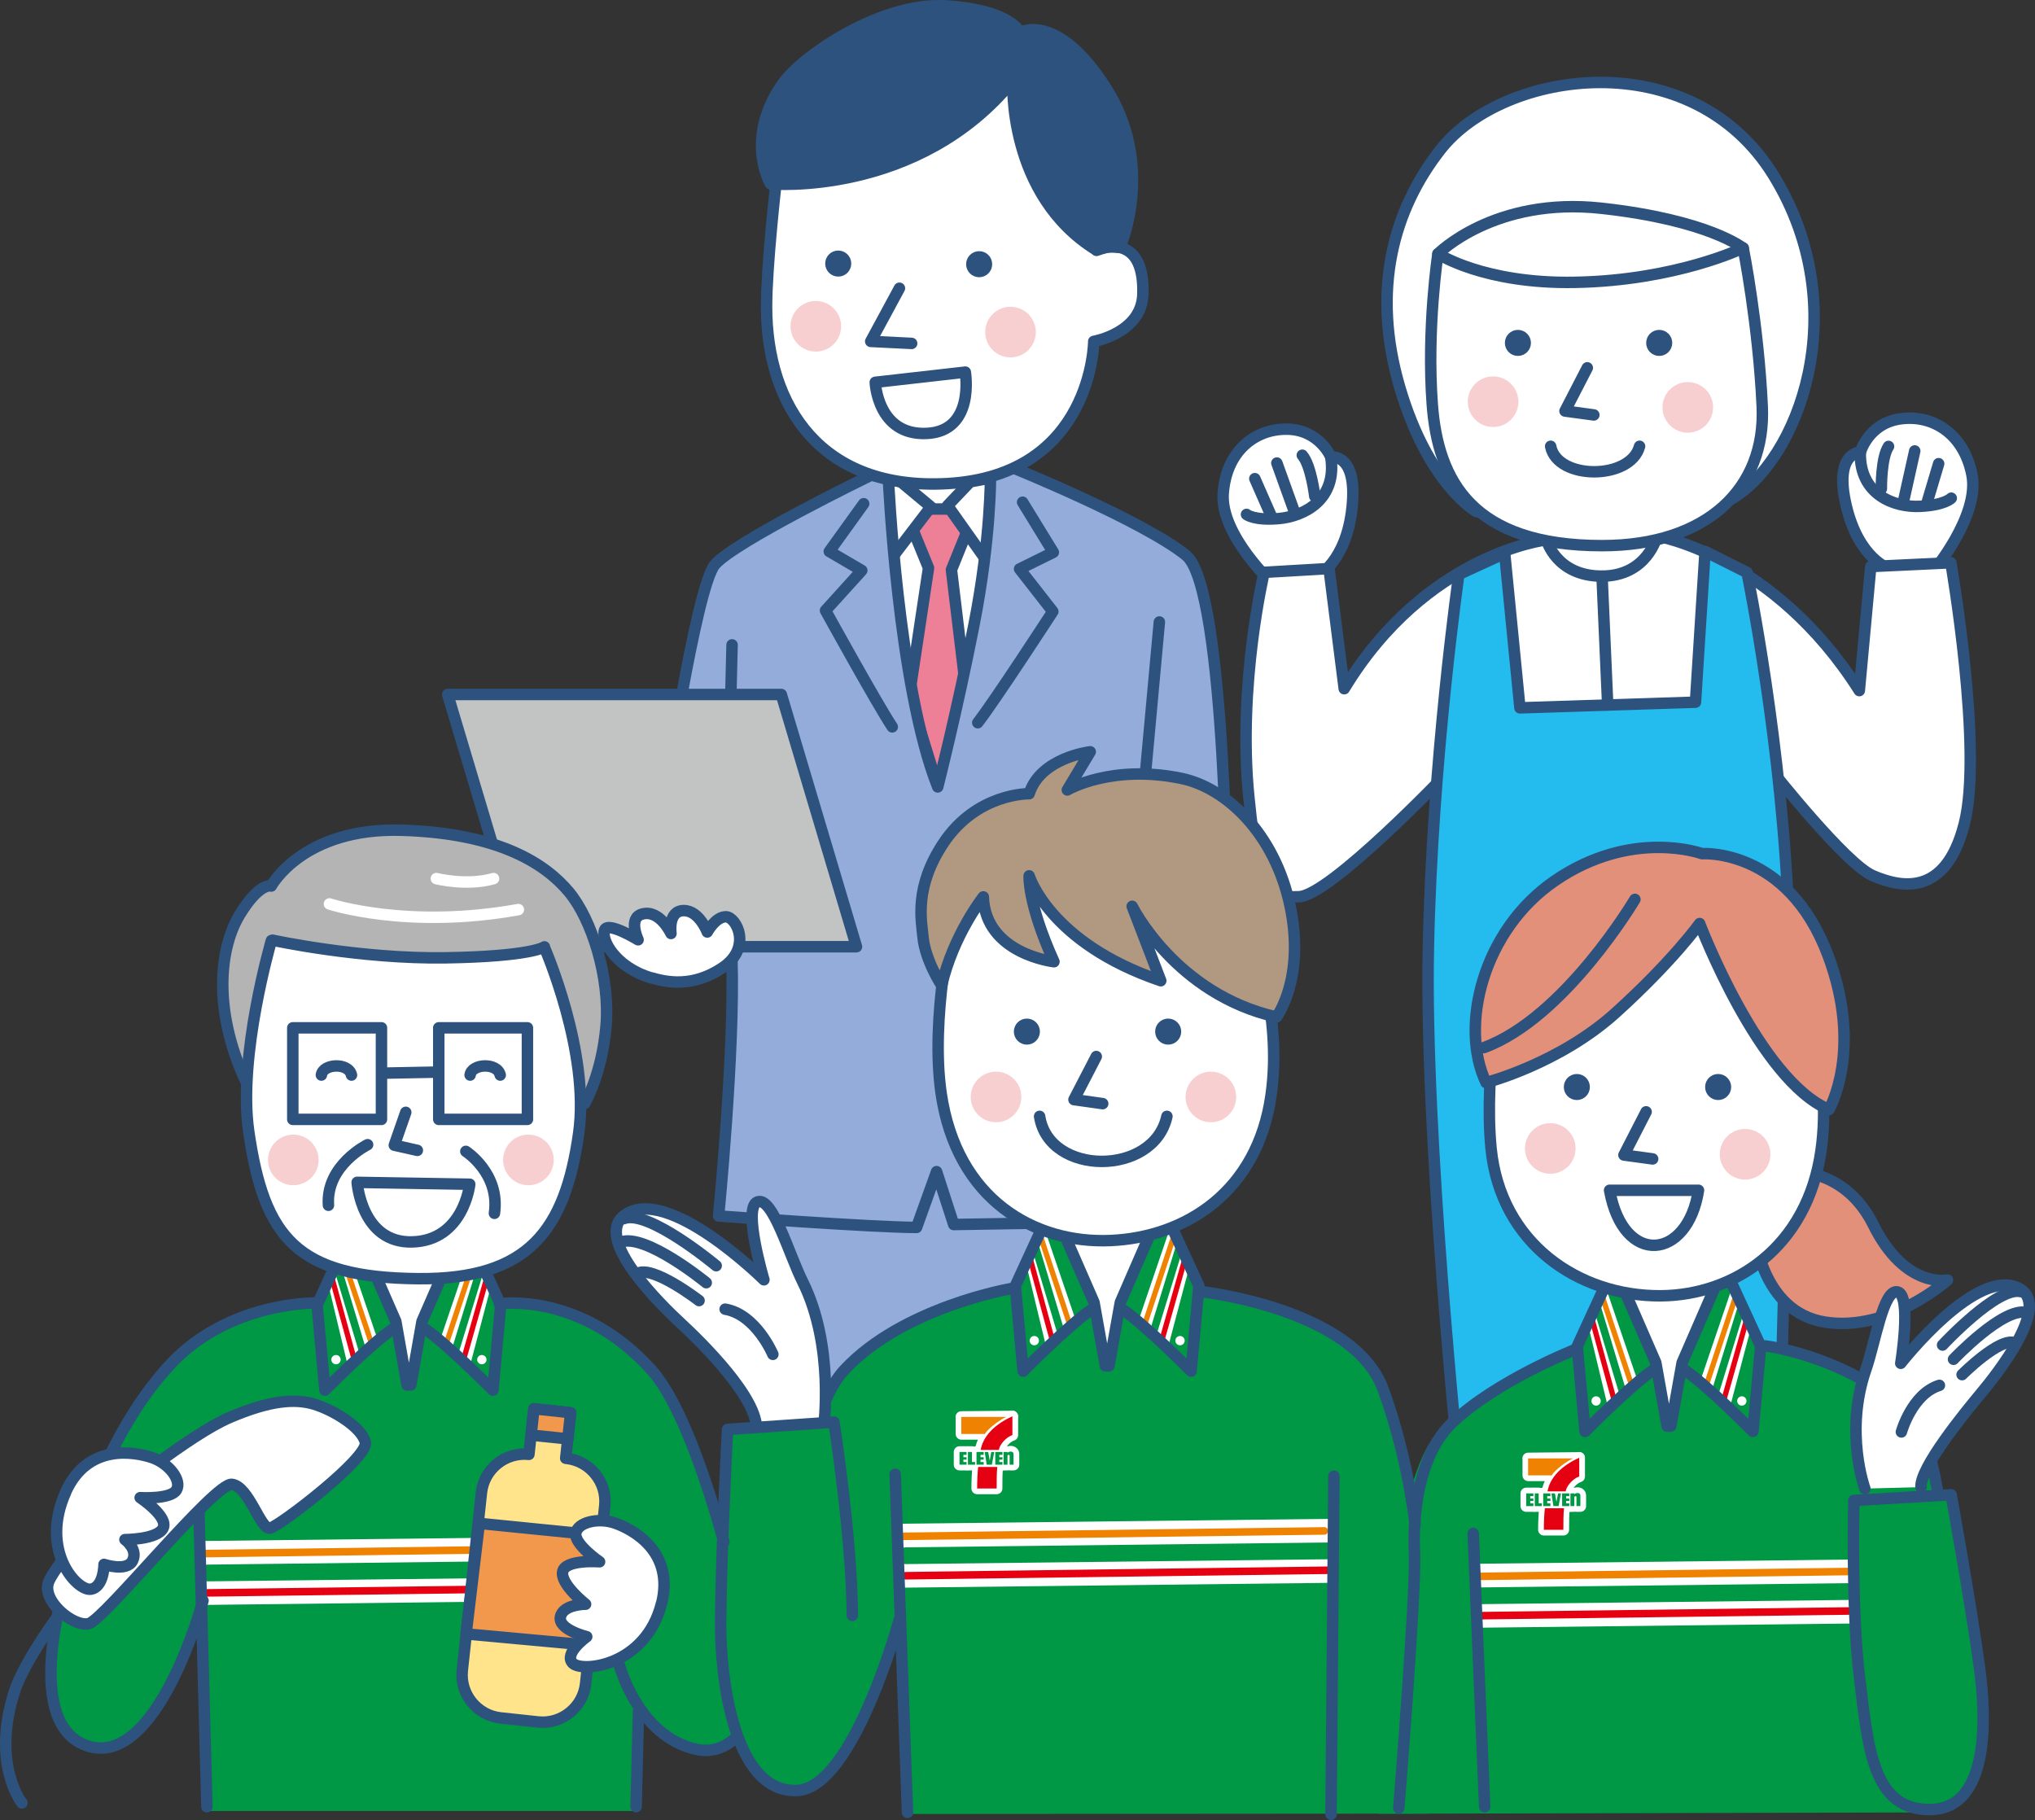 <?xml version="1.0" encoding="UTF-8"?>
<svg id="_レイヤー_2" data-name="レイヤー 2" xmlns="http://www.w3.org/2000/svg" width="161.59" height="144.53" viewBox="0 0 161.59 144.53">
  <rect x="0" y="0" width="161.59" height="144.53" fill="#333333" stroke="none"/>
  <defs>
    <style>
      .cls-1, .cls-2, .cls-3, .cls-4, .cls-5, .cls-6, .cls-7, .cls-8, .cls-9, .cls-10, .cls-11, .cls-12, .cls-13, .cls-14, .cls-15, .cls-16, .cls-17, .cls-18 {
        stroke-linecap: round;
        stroke-linejoin: round;
      }

      .cls-1, .cls-2, .cls-3, .cls-4, .cls-6, .cls-7, .cls-8, .cls-10, .cls-11, .cls-13, .cls-14, .cls-15, .cls-16, .cls-17, .cls-18 {
        stroke-width: .91px;
      }

      .cls-1, .cls-3, .cls-6, .cls-7, .cls-8, .cls-10, .cls-11, .cls-13, .cls-14, .cls-15, .cls-16, .cls-17, .cls-18 {
        stroke: #2d527e;
      }

      .cls-1, .cls-19, .cls-4, .cls-5, .cls-9, .cls-12, .cls-20, .cls-21 {
        fill: none;
      }

      .cls-2, .cls-4 {
        stroke: #fff;
      }

      .cls-2, .cls-7, .cls-22 {
        fill: #fff;
      }

      .cls-23 {
        fill: #ef8200;
      }

      .cls-23, .cls-24, .cls-22, .cls-25, .cls-26 {
        stroke-width: 0px;
      }

      .cls-3, .cls-24 {
        fill: #009844;
      }

      .cls-19, .cls-5 {
        stroke: #e50012;
      }

      .cls-19, .cls-20 {
        stroke-width: .42px;
      }

      .cls-19, .cls-20, .cls-21 {
        stroke-miterlimit: 10;
      }

      .cls-5, .cls-12, .cls-21 {
        stroke-width: .6px;
      }

      .cls-6 {
        fill: #ffe48c;
      }

      .cls-8 {
        fill: #b4b4b5;
      }

      .cls-9 {
        stroke-width: 1.33px;
      }

      .cls-9, .cls-21 {
        stroke: #009844;
      }

      .cls-10 {
        fill: #2d527e;
      }

      .cls-11 {
        fill: #e2907a;
      }

      .cls-12, .cls-20 {
        stroke: #ef8200;
      }

      .cls-13 {
        fill: #93acd9;
      }

      .cls-14 {
        fill: #ed8096;
      }

      .cls-15 {
        fill: #c2c3c3;
      }

      .cls-16 {
        fill: #24bbee;
      }

      .cls-25 {
        fill: #e50012;
      }

      .cls-17 {
        fill: #b19981;
      }

      .cls-18 {
        fill: #f2984d;
      }

      .cls-26 {
        fill: #f8cfd0;
      }
    </style>
  </defs>
  <g id="_レイヤー_2-2" data-name="レイヤー 2">
    <g>
      <rect class="cls-7" x="69.02" y="37.12" width="11.25" height="26.13"/>
      <polygon class="cls-14" points="71.82 40.42 73.73 45.1 72.21 55.19 74.47 62.49 76.61 54.06 75.55 45.25 77.5 40.42 71.82 40.42"/>
      <polygon class="cls-7" points="71.53 38.26 73.92 40.25 70.4 44.85 69.94 37.88 71.53 38.26"/>
      <polygon class="cls-7" points="77.04 38.26 75.24 40.15 78.73 45.08 79.23 37.86 77.04 38.26"/>
      <rect class="cls-7" x="122.81" y="39.55" width="9.09" height="8.48"/>
      <polygon class="cls-13" points="59.79 83.02 62.04 114.38 88.81 115.06 89.52 84.16 59.79 83.02"/>
      <path class="cls-7" d="M104.56,45.79s2.34-1.12,2.8-5.49-1.68-4-1.68-4c0,0-.91-2.19-3.49-2.22s-4.83,1.79-5.06,5.12,4.05,7.27,4.05,7.27"/>
      <path class="cls-1" d="M98.98,40.85s.57.5,2.56.33,4.66-1.5,4.13-4.88"/>
      <line class="cls-1" x1="99.64" y1="38.01" x2="100.95" y2="40.99"/>
      <line class="cls-1" x1="101.39" y1="36.77" x2="102.79" y2="40.66"/>
      <path class="cls-1" d="M103.41,36.15c.7.81.99,3.26.99,3.26"/>
      <path class="cls-7" d="M150.04,45.17s-2.43-.73-3.44-5.01c-1.01-4.28,1.13-4.26,1.13-4.26,0,0,.63-2.29,3.18-2.64s5.02,1.16,5.67,4.43-3.1,7.72-3.1,7.72"/>
      <path class="cls-1" d="M154.94,39.56s-.51.56-2.5.65-4.81-.9-4.72-4.31"/>
      <line class="cls-1" x1="153.94" y1="36.82" x2="153.01" y2="39.94"/>
      <line class="cls-1" x1="152.04" y1="35.81" x2="151.14" y2="39.85"/>
      <path class="cls-1" d="M149.96,35.45c-.6.89-.57,3.36-.57,3.36"/>
      <path class="cls-13" d="M78.65,37.73s.06,4.91-1.31,11.88-2.88,12.88-2.88,12.88c-3.18-8.03-3.92-24.53-3.92-24.53l-1.36-.23s-10.91,5.3-12.42,7.12-4.11,19.31-4.11,19.31l5.14.85s.1,3.94.33,11.21c.23,7.27-1.06,20.34-1.06,20.34,0,0,12.31.91,15.72.91l1.59-4.43,1.36,4.2,13.75-.23,8.01-23s-.09-27.31-3.31-29.91c-3.47-2.79-13.79-6.97-13.79-6.97l-1.74.61Z"/>
      <path class="cls-7" d="M114.93,61.36s-9.39,9.85-11.82,9.85-3.03,1.06-3.94-7.88c-.91-8.94,1.21-17.88,1.21-17.88l5.15-.3,1.21,9.54c6.51-10.76,16.06-11.82,16.06-11.82,0,0,.76,2.88,4.39,2.88s4.39-3.18,4.39-3.18c0,0,9.24,1.51,16.06,12.27l.91-9.85,6.36-.3s2.58,14.85,1.06,20.75c-1.51,5.91-5.15,5-7.27,4.09s-7.88-8.18-7.88-8.18"/>
      <path class="cls-16" d="M138.72,45.45s2.88,13.94,3.33,28.03c.24,7.52-.76,42.11-.76,42.11l-25.45.91s-2.73-26.36-2.42-41.2c.3-14.85,2.42-29.69,2.42-29.69l3.64-1.67,1.21,12.27,13.94-.45.76-11.97,3.33,1.67Z"/>
      <line class="cls-1" x1="92.06" y1="49.39" x2="90.85" y2="62.57"/>
      <path class="cls-1" d="M68.58,40l-2.73,3.79,2.58,1.51-2.88,3.18s4.09,7.42,5.3,9.24"/>
      <path class="cls-1" d="M81.2,39.88l2.44,3.98-2.68,1.32,2.64,3.38s-4.62,7.11-5.96,8.83"/>
      <line class="cls-7" x1="58.13" y1="51.21" x2="57.79" y2="65"/>
      <polygon class="cls-15" points="68.01 75.18 41.53 75.18 35.55 55.15 62.04 55.15 68.01 75.18"/>
      <path class="cls-7" d="M51.73,77.65c1.17.34,3.26.8,5.64-.8s1.1-4.05.27-4.05-1.48,1.21-1.48,1.21c0,0-.64-1.7-1.86-1.7-1.29,0-1.02,1.82-1.02,1.82,0,0-.88-1.91-2.27-1.55-1.17.3-.34,2.05-.34,2.05,0,0-2.36-1.45-2.65-.8-.34.76.84,2.99,3.71,3.83Z"/>
      <path class="cls-7" d="M117.21,40.61s-3.79-2.12-6.06-9.85c-2.27-7.73-.52-14.1,3.25-18.9,4.99-6.34,19.92-8.52,26.44,2.09,6.51,10.6,1.97,22.72-3.48,25.75-5.45,3.03-20.15.91-20.15.91Z"/>
      <path class="cls-7" d="M138.42,19.7s1.21,6.06,1.51,12.57c.3,6.51-4.39,11.06-12.72,11.06-10.3,0-13.03-5.15-13.48-11.21-.45-6.06.45-11.97.45-11.97,0,0,3.63,2.41,10.91,2.27,8.03-.15,13.33-2.73,13.33-2.73Z"/>
      <circle class="cls-26" cx="118.56" cy="31.9" r="2.01"/>
      <circle class="cls-26" cx="134.02" cy="32.35" r="2.01"/>
      <path class="cls-1" d="M114.18,20.16s4.48-4.56,13-3.62,11.24,3.17,11.24,3.17"/>
      <circle class="cls-10" cx="120.53" cy="27.23" r=".58"/>
      <circle class="cls-10" cx="131.75" cy="27.23" r=".58"/>
      <polyline class="cls-1" points="126.04 29.21 124.27 32.64 126.56 32.95"/>
      <path class="cls-1" d="M123.13,35.44c.52,2.7,6.34,2.7,7.06,0"/>
      <path class="cls-7" d="M87.06,19.85s3.85-1.68,3.69,3.52c-.1,3.08-3.9,3.74-3.9,3.74,0,0-.07,10.63-11.61,11.29-9.99.57-14.37-6.09-14.37-14.05,0-3.25.75-9.8.75-9.8l18.63-10.15,6.74,10.3.08,5.15Z"/>
      <circle class="cls-10" cx="66.56" cy="20.93" r=".58"/>
      <circle class="cls-10" cx="77.75" cy="20.98" r=".58"/>
      <polyline class="cls-1" points="71.42 22.89 69.14 27.11 72.39 27.27"/>
      <path class="cls-1" d="M69.5,30.36s.16,4.22,4.06,4.06,3.09-4.87,3.09-4.87l-7.15.81Z"/>
      <circle class="cls-26" cx="64.78" cy="25.91" r="2.01"/>
      <circle class="cls-26" cx="80.24" cy="26.37" r="2.01"/>
      <path class="cls-10" d="M87.08,19.87c-7.15-4.39-6.65-13.47-6.65-13.47-7.55,9.26-19.25,8.2-19.25,8.2,0,0-2.11-3.57.97-7.96,1.52-2.16,7.8-6.51,12.99-6.17s5.85,2.11,5.85,2.11c0,0,2.92-1.71,6.82,4.39,3.9,6.09,1.21,12.43,1.21,12.43l-.08.25s-.57-.06-.87-.04-1,.27-1,.27Z"/>
      <line class="cls-1" x1="127.21" y1="45.76" x2="127.66" y2="55.98"/>
      <path class="cls-24" d="M16.43,143.81l-.34-14.36.04-2.35s-3.64,13.48-9.24,11.51c-5.34-1.87-1.51-13.48-1.51-13.48l1.82-5.91s2.06-6.31,6.36-10.91c4.65-4.98,11.97-5,11.97-5l1.31-3.48,10.79-.45,2.05,4.03s6.46-.85,12.06,5.36c4.42,4.89,8.03,23.03,8.03,23.03,1.06,4.39-1.51,7.73-4.39,7.12-2.23-.47-3.74-2.01-4.71-3.5l-.03.85-.11,7.54"/>
      <path class="cls-11" d="M141.29,93.02s4.95-.82,7.47,4.26,5.88,4.37,5.88,4.37c0,0-4.6,4.14-9.71,3.34s-5.61-7.12-5.61-7.12"/>
      <path class="cls-24" d="M139.78,106.73s6.27.81,11.51,5.15c4.85,4.01,3.18,32.04,3.18,32.04l-45.02.11s.11-25.55,4.72-30.26c4.77-4.87,11.13-6.36,11.13-6.36l2.58-5.83,9.24-.15,3.03,5.45"/>
      <path class="cls-24" d="M113.37,144.01s-.31-32.36-5.48-36.44c-5.35-4.22-12.61-5.11-12.61-5.11l-2.73-5.34-9.32-.23-2.39,5.23s-9.13,1.69-13.79,6.67c-4.3,4.6-4.54,21.97-4.54,21.97l6.4,4.2,2.73-6.25.23,15.34,41.5-.03Z"/>
      <g>
        <polygon class="cls-22" points="105.87 125.69 71.42 126.08 71.42 121 105.87 120.61 105.87 125.69"/>
        <line class="cls-12" x1="71.68" y1="122" x2="105.16" y2="121.57"/>
        <line class="cls-9" x1="71.93" y1="123.54" x2="105.9" y2="123.15"/>
        <line class="cls-5" x1="71.91" y1="125.13" x2="105.73" y2="124.69"/>
      </g>
      <g>
        <polygon class="cls-22" points="50.43 127.05 15.98 127.45 15.98 122.37 50.43 121.98 50.43 127.05"/>
        <line class="cls-12" x1="16.24" y1="123.37" x2="49.72" y2="122.93"/>
        <line class="cls-9" x1="16.49" y1="124.91" x2="50.46" y2="124.52"/>
        <line class="cls-5" x1="16.47" y1="126.49" x2="50.29" y2="126.06"/>
      </g>
      <g>
        <polygon class="cls-22" points="151.62 128.87 117.17 129.26 117.17 124.18 151.62 123.79 151.62 128.87"/>
        <line class="cls-12" x1="117.43" y1="125.18" x2="150.91" y2="124.74"/>
        <line class="cls-9" x1="117.68" y1="126.72" x2="151.65" y2="126.33"/>
        <line class="cls-5" x1="117.66" y1="128.3" x2="151.48" y2="127.87"/>
      </g>
      <polygon class="cls-22" points="81.49 100.41 83.04 106.83 85.43 104.88 82.89 97.42 81.49 100.41"/>
      <circle class="cls-22" cx="82.13" cy="106.46" r=".37"/>
      <line class="cls-20" x1="82.64" y1="98.23" x2="84.94" y2="105.18"/>
      <line class="cls-21" x1="82.12" y1="98.7" x2="84.33" y2="106.09"/>
      <line class="cls-19" x1="81.78" y1="99.86" x2="83.59" y2="106.53"/>
      <polygon class="cls-22" points="94.45 100.56 92.79 106.83 90.4 104.88 92.94 97.42 94.45 100.56"/>
      <circle class="cls-22" cx="93.7" cy="106.46" r=".37"/>
      <line class="cls-20" x1="93.19" y1="98.23" x2="90.89" y2="105.18"/>
      <line class="cls-21" x1="93.76" y1="98.7" x2="91.49" y2="106.09"/>
      <line class="cls-19" x1="94.14" y1="99.8" x2="92.23" y2="106.53"/>
      <polygon class="cls-22" points="26.05 101.92 27.59 108.34 29.99 106.39 27.45 98.93 26.05 101.92"/>
      <circle class="cls-22" cx="26.68" cy="107.97" r=".37"/>
      <line class="cls-20" x1="27.19" y1="99.75" x2="29.5" y2="106.69"/>
      <line class="cls-21" x1="26.67" y1="100.22" x2="28.89" y2="107.6"/>
      <line class="cls-19" x1="26.33" y1="101.37" x2="28.15" y2="108.04"/>
      <polygon class="cls-22" points="39 102.07 37.35 108.34 34.95 106.39 37.49 98.93 39 102.07"/>
      <circle class="cls-22" cx="38.26" cy="107.97" r=".37"/>
      <line class="cls-20" x1="37.74" y1="99.75" x2="35.44" y2="106.69"/>
      <line class="cls-21" x1="38.32" y1="100.22" x2="36.05" y2="107.6"/>
      <line class="cls-19" x1="38.7" y1="101.32" x2="36.79" y2="108.04"/>
      <polygon class="cls-22" points="126.1 105.2 127.65 111.62 130.04 109.67 127.5 102.21 126.1 105.2"/>
      <circle class="cls-22" cx="126.74" cy="111.25" r=".37"/>
      <line class="cls-20" x1="127.25" y1="103.02" x2="129.55" y2="109.97"/>
      <line class="cls-21" x1="126.73" y1="103.49" x2="128.95" y2="110.88"/>
      <line class="cls-19" x1="126.39" y1="104.65" x2="128.21" y2="111.32"/>
      <polygon class="cls-22" points="139.06 105.35 137.4 111.62 135.01 109.67 137.55 102.21 139.06 105.35"/>
      <circle class="cls-22" cx="138.31" cy="111.25" r=".37"/>
      <line class="cls-20" x1="137.8" y1="103.02" x2="135.5" y2="109.97"/>
      <line class="cls-21" x1="138.38" y1="103.49" x2="136.1" y2="110.88"/>
      <line class="cls-19" x1="138.75" y1="104.59" x2="136.84" y2="111.32"/>
      <path class="cls-1" d="M125.12,107.15s-6.36,2.5-9.85,5.87-2.95,10.34-2.95,10.34c.11,3.52-1.25,20.22-1.25,20.22"/>
      <path class="cls-1" d="M140.16,106.88s5.89.65,11.13,5c4.85,4.01,3.18,30.22,3.18,30.22"/>
      <line class="cls-1" x1="116.98" y1="121.77" x2="117.89" y2="143.47"/>
      <path class="cls-7" d="M148.08,118.21s-1.64-4.49.08-9.45c.75-2.15,1.39-6.43,2.52-6.17s.25,5.67.25,5.67c0,0,6.09-7.81,9.45-5.92,2.47,1.39-1.82,6.79-3.08,8.3s-4.88,5.94-4.76,7.45"/>
      <path class="cls-3" d="M147.2,119.15l7.73-.45s1.59,8.75,2.27,13.86c.51,3.84.8,11.02-3.86,11.13s-5-4.89-5.68-10.45-.45-14.09-.45-14.09Z"/>
      <path class="cls-7" d="M150.98,113.71s.84-3.02,3.02-3.7"/>
      <path class="cls-7" d="M155.8,109.16s3.02-3.02,4.2-2.52"/>
      <path class="cls-7" d="M154.25,106.81s4.37-4.7,6.22-4.24"/>
      <path class="cls-7" d="M155.12,107.94s3.95-4.17,5.79-3.71"/>
      <path class="cls-1" d="M95.39,102.57s12.08,1.33,14.43,7.73c1.09,2.96,2.05,6.75,2.55,10.72"/>
      <path class="cls-1" d="M82.89,97.19l-2.27,4.93.62,6.76s3.69-3.72,5.4-4.86"/>
      <polyline class="cls-7" points="91.68 97.17 88.96 103.42 88.06 108.46 87.77 108.46 86.87 103.42 84.14 97.17"/>
      <path class="cls-1" d="M92.93,97.19l2.27,4.93-.62,6.76s-3.69-3.72-5.4-4.86"/>
      <path class="cls-1" d="M27.45,98.7l-2.27,4.93.62,6.76s3.69-3.72,5.4-4.86"/>
      <polyline class="cls-7" points="36.24 98.68 33.51 104.93 32.62 109.98 32.32 109.98 31.43 104.93 28.7 98.68"/>
      <path class="cls-1" d="M37.49,98.7l2.27,4.93-.62,6.76s-3.69-3.72-5.4-4.86"/>
      <path class="cls-1" d="M127.51,101.98l-2.27,4.93.62,6.76s3.69-3.72,5.4-4.86"/>
      <polyline class="cls-7" points="136.29 101.96 133.57 108.21 132.67 113.25 132.38 113.25 131.48 108.21 128.76 101.96"/>
      <path class="cls-1" d="M137.54,101.98l2.27,4.93-.62,6.76s-3.69-3.72-5.4-4.86"/>
      <path class="cls-1" d="M62.52,130.74s.24-17.37,4.54-21.97c4.65-4.98,13.22-6.44,13.22-6.44"/>
      <line class="cls-1" x1="71.08" y1="117.07" x2="72.06" y2="143.92"/>
      <line class="cls-1" x1="105.92" y1="117.22" x2="105.69" y2="144.07"/>
      <path class="cls-7" d="M65.4,113.36s.89-6.44-1.66-11.57c-1.11-2.23-2.39-6.78-3.59-6.35s.51,6.19.51,6.19c0,0-7.69-7.63-11.08-5.12-2.49,1.85,2.91,7.12,4.49,8.58s6.22,6,5.99,8.5"/>
      <path class="cls-3" d="M67.68,128.28c-.03-6.14-1.46-15.35-1.46-15.35l-8.45.58s-.51,9.71-.55,15.36c-.02,4.24,1,13.56,6.09,13.31,4.5-.22,8.14-13.71,8.14-13.71"/>
      <path class="cls-7" d="M61.37,107.55s-1.33-3.17-3.79-3.59"/>
      <path class="cls-7" d="M55.51,103.28s-3.7-2.86-4.91-2.15"/>
      <path class="cls-7" d="M56.87,100.51s-5.39-4.5-7.33-3.74"/>
      <path class="cls-7" d="M56.08,101.86s-4.86-3.98-6.8-3.22"/>
      <path class="cls-1" d="M58.48,137.92c-.84.85-1.96,1.25-3.12,1.01-4.75-1-6.21-6.82-6.21-6.82"/>
      <path class="cls-1" d="M39.66,103.53s6.46-.97,12.06,5.25c2.25,2.5,4.3,8.44,5.76,13.66"/>
      <path class="cls-1" d="M25.06,103.47s-6.86-.13-11.51,4.85c-4.3,4.6-6.36,10.91-6.36,10.91"/>
      <line class="cls-1" x1="15.75" y1="118.28" x2="16.43" y2="143.47"/>
      <line class="cls-1" x1="50.7" y1="135.89" x2="50.51" y2="143.47"/>
      <path class="cls-1" d="M5.37,125.14s-3.82,11.61,1.51,13.48c5.61,1.97,9.24-11.51,9.24-11.51"/>
      <path class="cls-6" d="M44.98,115.8h-.06s0,0,0,0l.39-3.61s0,0,0,0l-2.92-.31s0,0,0,0l-.39,3.61s0,0,0,0h0c-1.87-.2-3.57,1.17-3.77,3.04l-1.52,14.12c-.2,1.87,1.17,3.57,3.04,3.77l2.98.32c1.87.2,3.57-1.17,3.77-3.04l1.52-14.12c.2-1.87-1.17-3.57-3.04-3.77Z"/>
      <polygon class="cls-18" points="38.06 120.97 47.81 121.95 46.83 130.65 37.01 129.75 38.06 120.97"/>
      <path class="cls-7" d="M52.54,127.31c1.01-4.12-2.32-5.87-3.68-6.35s-3.03-.07-3.14.81,1.89,2.25,1.89,2.25c0,0-2.72-.21-2.93.78s1.82,2.59,1.82,2.59c0,0-1.8,0-2,1.01s2.09,1.57,2.09,1.57c0,0-1.86,1.33-1.12,2.1s5.82.24,7.06-4.76Z"/>
      <path class="cls-7" d="M99.42,74.39s2.43,6.12,1.51,12.57c-1.08,7.68-6.8,11.29-12.74,11.55-6.02.27-12.23-3.22-13.46-11.7-.87-6.01.93-13.79.93-13.79l2.61-4.99,15.75-1.51,5.39,7.88Z"/>
      <circle class="cls-10" cx="81.54" cy="81.92" r=".58"/>
      <circle class="cls-10" cx="92.76" cy="81.92" r=".58"/>
      <polyline class="cls-1" points="87.05 83.9 85.28 87.32 87.56 87.64"/>
      <path class="cls-1" d="M82.55,88.65c.74,4.77,9.07,4.77,10.11,0"/>
      <path class="cls-17" d="M74.77,78.25s-1.31-1.99-1.48-3.86c-.12-1.31-.71-3.91,1.61-7.42,2.67-4.03,6.82-3.94,6.82-3.94.91-2.88,4.85-3.33,4.85-3.33l-1.82,3.03s3.5-2.08,9.09-.91c3.52.74,7.39,4.37,8.6,10.13s-1.08,8.81-1.08,8.81c-8.03-1.82-11.46-8.79-11.46-8.79l2.27,5.91c-8.86-3.01-10.45-8.33-10.45-8.33,0,0-.15,2.12,1.97,6.82,0,0-5.45-.61-5.61-5.15,0,0-2.39,3.03-3.31,7.04Z"/>
      <path class="cls-7" d="M143.09,78.78s2.43,6.12,1.51,12.57c-1.08,7.68-6.88,11.51-12.74,11.55-6.55.04-12.72-4.2-13.46-11.7-.6-6.05.93-13.79.93-13.79l7.72-7.11,11.06.91"/>
      <circle class="cls-10" cx="125.21" cy="86.32" r=".58"/>
      <circle class="cls-10" cx="136.43" cy="86.32" r=".58"/>
      <polyline class="cls-1" points="130.71 88.29 128.95 91.72 131.23 92.03"/>
      <path class="cls-1" d="M134.87,94.52c-.85,5.54-5.96,6.11-7.06,0h7.06Z"/>
      <path class="cls-11" d="M134.96,73.34s4.71,12.42,10.27,14.77c0,0,2.75-4.72-.08-12.25-3.21-8.56-10-8.07-10-8.07,0,0-5.57-2.05-11.7,2.16-5.69,3.9-7.59,11.52-5.45,16.02,0,0,5.83-1.5,10.32-5.57,4.5-4.07,6.64-7.06,6.64-7.06Z"/>
      <path class="cls-1" d="M129.82,71.42s-5.57,9.42-11.99,11.77"/>
      <path class="cls-7" d="M9.16,118.77s5.91-4.85,9.09-6.21,5.15-1.51,6.67-1.06,3.79,1.82,4.09,3.03-6.82,6.67-7.57,6.82-1.67-3.33-3.03-3.48-10.15,10.76-11.36,11.06-3.79-1.82-3.18-3.33,5.3-6.82,5.3-6.82Z"/>
      <path class="cls-1" d="M4.61,128.32s-2.73,3.68-3.48,6.06c-1.82,5.76.61,8.79.61,8.79"/>
      <path class="cls-7" d="M5.22,118.47c1.75-3.87,5.45-3.18,6.82-2.73s2.42,1.82,1.97,2.58-2.88.61-2.88.61c0,0,2.27,1.51,1.82,2.42s-3.03.91-3.03.91c0,0,1.06.76.61,1.67s-2.27.3-2.27.3c0,0,0,1.82-1.06,1.97s-4.09-3.03-1.97-7.73Z"/>
      <path class="cls-8" d="M46.42,87.64s1.36-2.27,1.7-6.14-1.14-8.52-2.95-10.68-5.45-4.66-13.29-4.89c-7.84-.23-10.34,4.43-10.34,4.43,0,0-.91-.34-2.5,2.27s-2.16,7.5.45,13.18"/>
      <path class="cls-7" d="M43.24,75.26s3.62,8.28,2.71,14.73c-1.08,7.68-3.96,11.63-12.74,11.55-9.63-.08-12.23-3.22-13.46-11.7-.87-6.01,1.8-15.15,1.8-15.15l.09-.03s6.96,1.51,13.77,1.4c6.82-.11,7.82-.87,7.82-.87v.08Z"/>
      <polyline class="cls-1" points="32.22 88.33 31.31 90.94 33.14 91.35"/>
      <rect class="cls-1" x="23.25" y="81.62" width="7.04" height="7.27"/>
      <rect class="cls-1" x="34.84" y="81.62" width="7.04" height="7.27"/>
      <line class="cls-1" x1="30.33" y1="85.22" x2="34.49" y2="85.14"/>
      <path class="cls-1" d="M36.99,91.43s2.73,1.74,2.27,4.92"/>
      <path class="cls-1" d="M29.19,90.9s-3.33,1.63-3.11,4.81"/>
      <path class="cls-1" d="M28.36,93.89l8.94.15s-.47,4.45-4.54,4.58-4.4-4.73-4.4-4.73Z"/>
      <path class="cls-1" d="M25.52,85.37c.11-.91,2.16-1.02,2.39,0"/>
      <path class="cls-1" d="M37.33,85.37c.11-.91,2.16-1.02,2.39,0"/>
      <circle class="cls-26" cx="23.29" cy="92.11" r="2.01"/>
      <circle class="cls-26" cx="41.96" cy="92.11" r="2.01"/>
      <circle class="cls-26" cx="79.09" cy="87.11" r="2.01"/>
      <circle class="cls-26" cx="96.15" cy="87.11" r="2.01"/>
      <circle class="cls-26" cx="123.1" cy="91.2" r="2.01"/>
      <circle class="cls-26" cx="138.57" cy="91.66" r="2.01"/>
      <path class="cls-4" d="M26.16,71.78s6.14,2.05,15,.45"/>
      <path class="cls-4" d="M34.65,69.77s2.42.61,4.54,0"/>
      <polygon class="cls-18" points="42.17 113.96 45.09 114.26 45.31 112.18 42.4 111.87 42.17 113.96"/>
      <g>
        <g>
          <path class="cls-2" d="M76.33,112.52l4.05-.04c-.35.13-1.89.9-2.16,1.39h-1.88v-1.35Z"/>
          <path class="cls-2" d="M79.19,116.49c-.05.49-.05,1.08-.05,1.71h-1.55c0-.62.03-1.22.08-1.71h1.53Z"/>
          <path class="cls-2" d="M79.32,115.14c.03-.39.56-1.02,1.07-1.18v-1.49c-1.41.63-2.33,1.58-2.52,2.67h1.45Z"/>
          <g>
            <path class="cls-2" d="M80,115.36h0s0-.06,0-.06h-.31v1.01h.31v-.71h0c.02-.11.17-.08.17-.02v.73h.31v-.86c0-.18-.26-.25-.48-.09Z"/>
            <polygon class="cls-2" points="76.19 115.3 76.75 115.3 76.75 115.53 76.5 115.53 76.5 115.72 76.75 115.72 76.75 115.91 76.5 115.91 76.5 116.1 76.75 116.1 76.75 116.31 76.19 116.31 76.19 115.3"/>
            <polygon class="cls-2" points="77.54 115.3 78.11 115.3 78.11 115.53 77.86 115.53 77.86 115.72 78.11 115.72 78.11 115.91 77.86 115.91 77.86 116.1 78.11 116.1 78.11 116.31 77.54 116.31 77.54 115.3"/>
            <polygon class="cls-2" points="77.18 116.1 77.43 116.1 77.43 116.31 76.86 116.31 76.86 115.3 77.18 115.3 77.18 116.1"/>
            <polygon class="cls-2" points="78.19 115.3 78.35 116.31 78.76 116.31 78.95 115.3 78.71 115.3 78.59 115.99 78.47 115.3 78.19 115.3"/>
            <polygon class="cls-2" points="79.03 115.3 79.6 115.3 79.6 115.53 79.35 115.53 79.35 115.72 79.6 115.72 79.6 115.91 79.35 115.91 79.35 116.1 79.6 116.1 79.6 116.31 79.03 116.31 79.03 115.3"/>
          </g>
        </g>
        <g>
          <path class="cls-23" d="M76.33,112.52h3.58c-.35.13-1.43.86-1.7,1.35h-1.88v-1.35Z"/>
          <path class="cls-25" d="M79.19,116.49c-.05.49-.05,1.08-.05,1.71h-1.55c0-.62.03-1.22.08-1.71h1.53Z"/>
          <path class="cls-25" d="M79.32,115.14c.03-.39.56-1.02,1.07-1.18v-1.49c-1.41.63-2.33,1.58-2.52,2.67h1.45Z"/>
          <g>
            <path class="cls-24" d="M80,115.36h0s0-.06,0-.06h-.31v1.01h.31v-.71h0c.02-.11.17-.08.17-.02v.73h.31v-.86c0-.18-.26-.25-.48-.09Z"/>
            <polygon class="cls-24" points="76.19 115.3 76.75 115.3 76.75 115.53 76.5 115.53 76.5 115.72 76.75 115.72 76.75 115.91 76.5 115.91 76.5 116.1 76.75 116.1 76.75 116.31 76.19 116.31 76.19 115.3"/>
            <polygon class="cls-24" points="77.54 115.3 78.11 115.3 78.11 115.53 77.86 115.53 77.86 115.72 78.11 115.72 78.11 115.91 77.86 115.91 77.86 116.1 78.11 116.1 78.11 116.31 77.54 116.31 77.54 115.3"/>
            <polygon class="cls-24" points="77.18 116.1 77.43 116.1 77.43 116.31 76.86 116.31 76.86 115.3 77.18 115.3 77.18 116.1"/>
            <polygon class="cls-24" points="78.19 115.3 78.35 116.31 78.76 116.31 78.95 115.3 78.71 115.3 78.59 115.99 78.47 115.3 78.19 115.3"/>
            <polygon class="cls-24" points="79.03 115.3 79.6 115.3 79.6 115.53 79.35 115.53 79.35 115.72 79.6 115.72 79.6 115.91 79.35 115.91 79.35 116.1 79.6 116.1 79.6 116.31 79.03 116.31 79.03 115.3"/>
          </g>
        </g>
      </g>
      <g>
        <g>
          <path class="cls-2" d="M121.34,115.81l4.05-.04c-.35.13-1.89.9-2.16,1.39h-1.88v-1.35Z"/>
          <path class="cls-2" d="M124.19,119.77c-.05.49-.05,1.08-.05,1.71h-1.55c0-.62.03-1.22.08-1.71h1.53Z"/>
          <path class="cls-2" d="M124.33,118.43c.03-.39.56-1.02,1.07-1.18v-1.49c-1.41.63-2.33,1.58-2.52,2.67h1.45Z"/>
          <g>
            <path class="cls-2" d="M125.01,118.65h0s0-.06,0-.06h-.31v1.01h.31v-.71h0c.02-.11.17-.08.17-.02v.73h.31v-.86c0-.18-.26-.25-.48-.09Z"/>
            <polygon class="cls-2" points="121.19 118.59 121.76 118.59 121.76 118.81 121.51 118.81 121.51 119 121.76 119 121.76 119.19 121.51 119.19 121.51 119.38 121.76 119.38 121.76 119.6 121.19 119.6 121.19 118.59"/>
            <polygon class="cls-2" points="122.54 118.59 123.11 118.59 123.11 118.81 122.86 118.81 122.86 119 123.11 119 123.11 119.19 122.86 119.19 122.86 119.38 123.11 119.38 123.11 119.6 122.54 119.6 122.54 118.59"/>
            <polygon class="cls-2" points="122.18 119.38 122.43 119.38 122.43 119.6 121.87 119.6 121.87 118.59 122.18 118.59 122.18 119.38"/>
            <polygon class="cls-2" points="123.19 118.59 123.35 119.6 123.76 119.6 123.95 118.59 123.72 118.59 123.59 119.27 123.47 118.59 123.19 118.59"/>
            <polygon class="cls-2" points="124.04 118.59 124.61 118.59 124.61 118.81 124.36 118.81 124.36 119 124.61 119 124.61 119.19 124.36 119.19 124.36 119.38 124.61 119.38 124.61 119.6 124.04 119.6 124.04 118.59"/>
          </g>
        </g>
        <g>
          <path class="cls-23" d="M121.34,115.81h3.58c-.35.13-1.43.86-1.7,1.35h-1.88v-1.35Z"/>
          <path class="cls-25" d="M124.19,119.77c-.05.49-.05,1.08-.05,1.71h-1.55c0-.62.03-1.22.08-1.71h1.53Z"/>
          <path class="cls-25" d="M124.33,118.43c.03-.39.56-1.02,1.07-1.18v-1.49c-1.41.63-2.33,1.58-2.52,2.67h1.45Z"/>
          <g>
            <path class="cls-24" d="M125.01,118.65h0s0-.06,0-.06h-.31v1.01h.31v-.71h0c.02-.11.17-.08.17-.02v.73h.31v-.86c0-.18-.26-.25-.48-.09Z"/>
            <polygon class="cls-24" points="121.19 118.59 121.76 118.59 121.76 118.81 121.51 118.81 121.51 119 121.76 119 121.76 119.19 121.51 119.19 121.51 119.38 121.76 119.38 121.76 119.6 121.19 119.6 121.19 118.59"/>
            <polygon class="cls-24" points="122.54 118.59 123.11 118.59 123.11 118.81 122.86 118.81 122.86 119 123.11 119 123.11 119.19 122.86 119.19 122.86 119.38 123.11 119.38 123.11 119.6 122.54 119.6 122.54 118.59"/>
            <polygon class="cls-24" points="122.18 119.38 122.43 119.38 122.43 119.6 121.87 119.6 121.87 118.59 122.18 118.59 122.18 119.38"/>
            <polygon class="cls-24" points="123.19 118.59 123.35 119.6 123.76 119.6 123.95 118.59 123.72 118.59 123.59 119.27 123.47 118.59 123.19 118.59"/>
            <polygon class="cls-24" points="124.04 118.59 124.61 118.59 124.61 118.81 124.36 118.81 124.36 119 124.61 119 124.61 119.19 124.36 119.19 124.36 119.38 124.61 119.38 124.61 119.6 124.04 119.6 124.04 118.59"/>
          </g>
        </g>
      </g>
    </g>
  </g>
</svg>